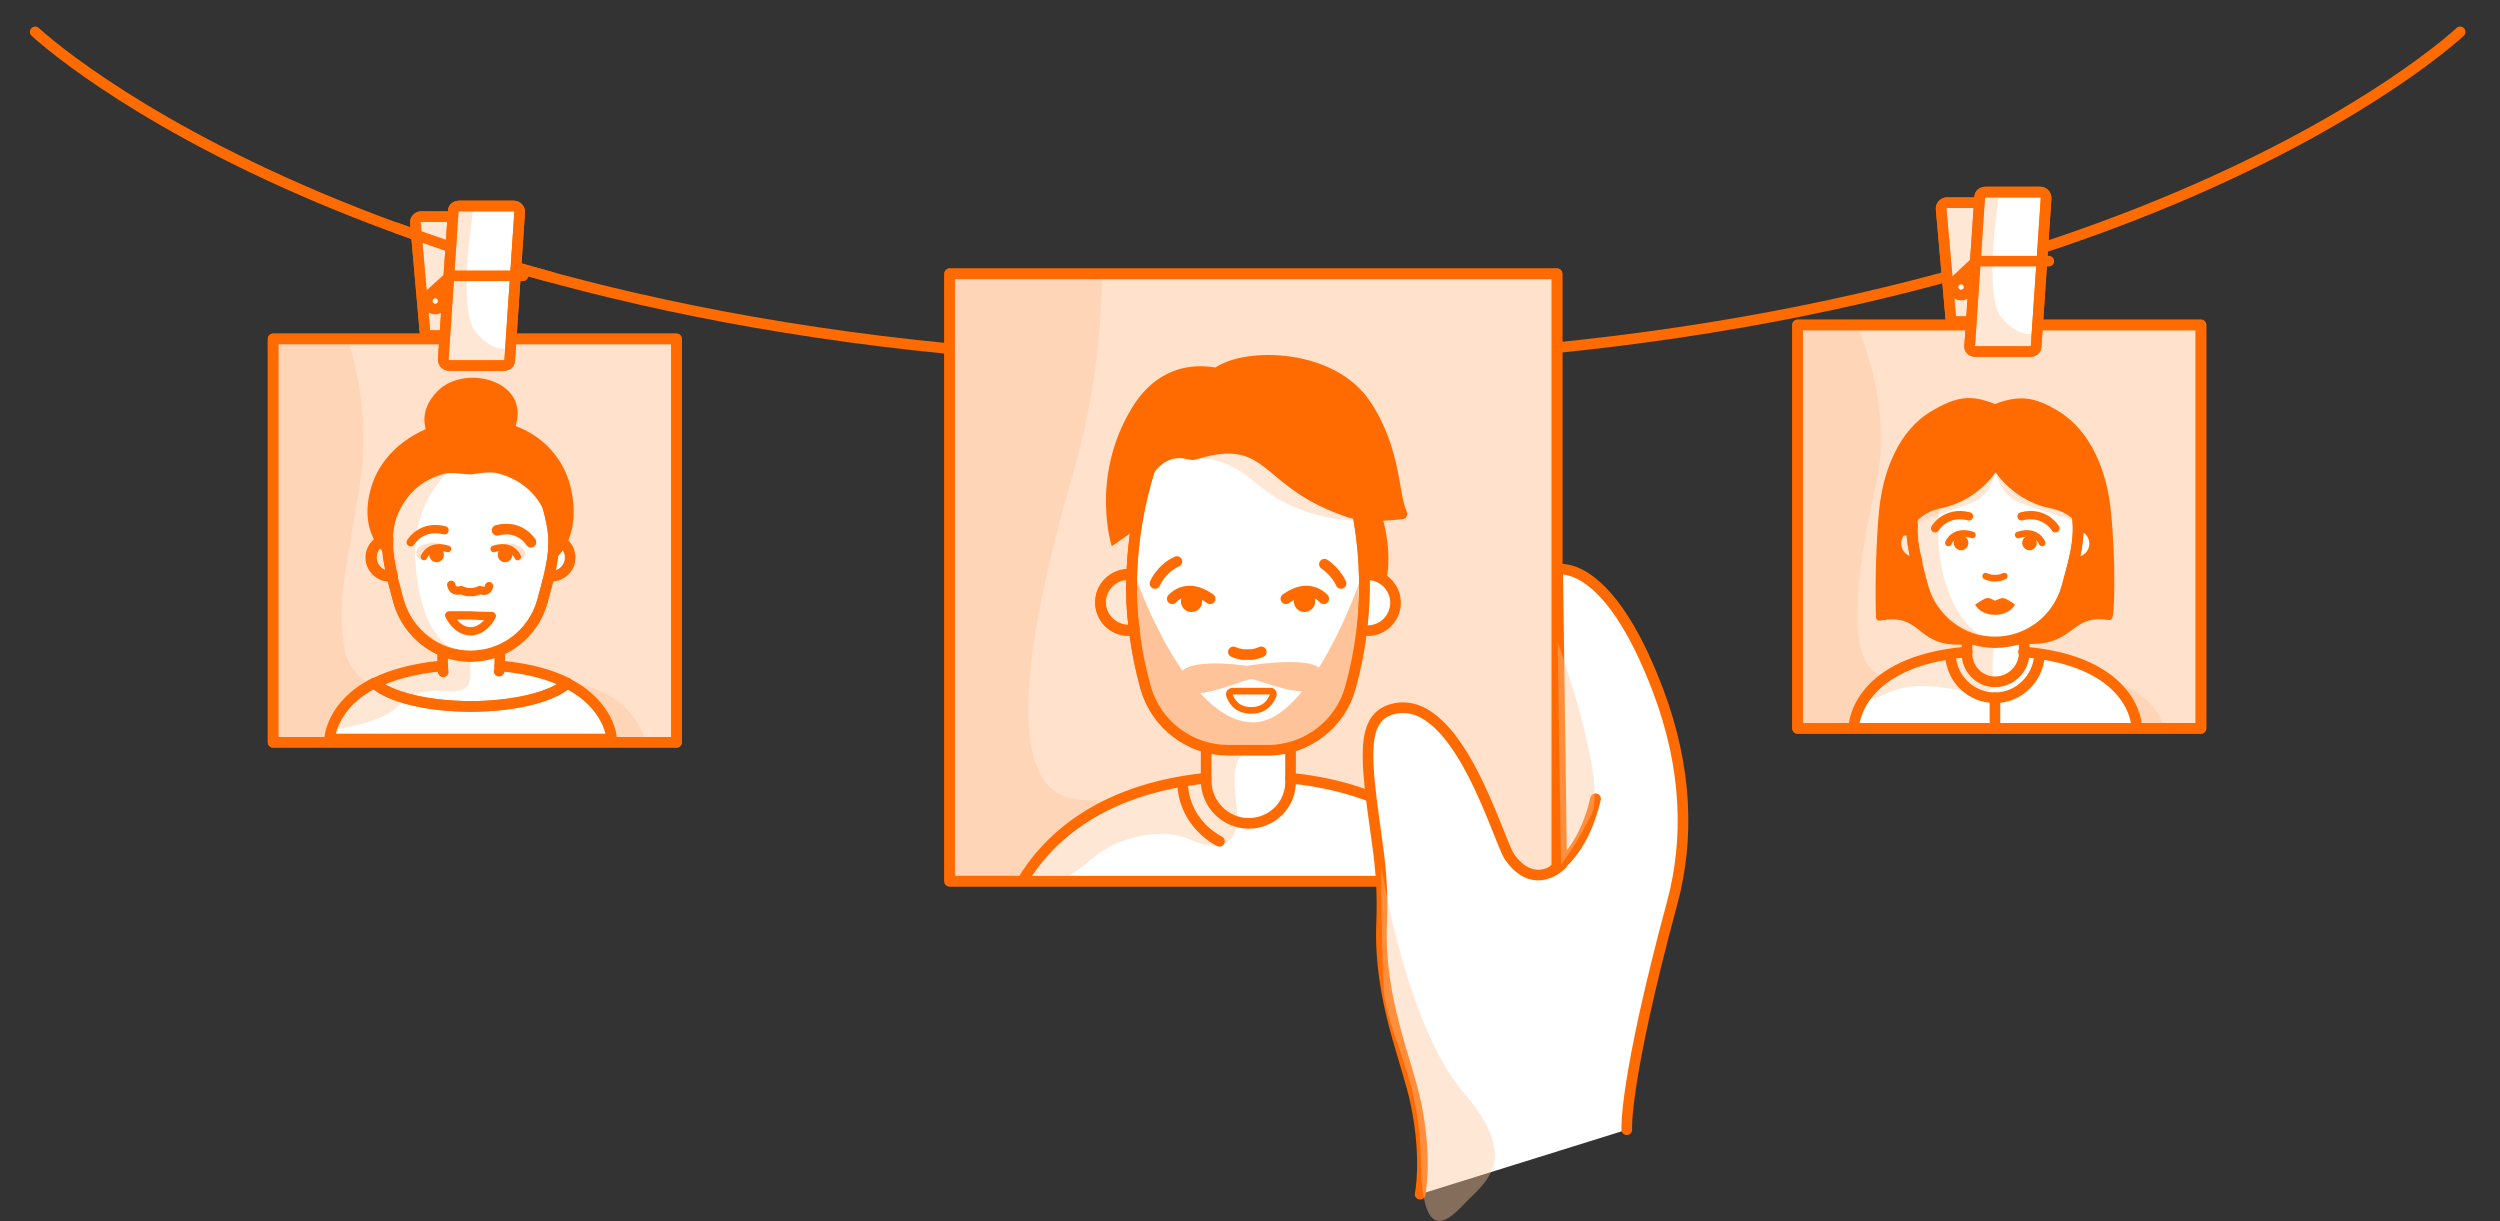 <svg height="183.8" width="376.2" xmlns="http://www.w3.org/2000/svg"><rect width="100%" height="100%" fill="#333333" stroke="none"/><switch><g><path d="m370.2 4.8s-52.7 49.8-182.4 49.8-182.5-49.8-182.5-49.8" style="fill:none;stroke:#ff6b00;stroke-width:1.6;stroke-linecap:round;stroke-linejoin:round;stroke-miterlimit:10"/><path d="m41.1 51h60.7v60.7h-60.7z" style="fill:#ffe1cc;stroke:#ff6b00;stroke-width:1.6;stroke-linecap:round;stroke-linejoin:round;stroke-miterlimit:10"/><path d="m76.6 104.8c-9.9 5.2-23.9-.4-24.8-7.3s-.4-8 2.3-24.3c1.5-9-.1-16.9-1.8-22.2h-11.2v60.7h56.1c-2.2-7.8-11.8-11.5-20.6-6.9z" fill="#ffc399" opacity=".4"/><g fill="#fff"><path d="m85.3 102.8c-2.2 2.1-7.9 3.5-14.5 3.5s-12.3-1.5-14.5-3.5c-6.5 3.3-6.7 8.4-6.7 8.4h42.4c.1 0-.2-5.1-6.7-8.4z"/><path d="m85.3 102.8c-3.1-1.6-7.7-2.8-14.5-2.8s-11.4 1.2-14.5 2.8c2.2 2.1 7.9 3.5 14.5 3.5 6.7.1 12.3-1.4 14.5-3.5z"/></g><path d="m66.7 101.1c0-.2-.1-.5-.1-.8v-5c0-.9.7-1.6 1.6-1.6h5.4c.9 0 1.6.7 1.6 1.6v5c0 .2 0 .5-.1.7" fill="#fff"/><path d="m70.8 98.6v2.9c0 3.9-3.9 1.9-7 2.6-4.8 1.1-2.1 2.7-9.2 4.8-2.9.8-4.7.9-4.7.9s2.7-9.5 16.7-9.5l.1-2.5c0 .1 2.1 1 4.1.8z" fill="#ffc399" opacity=".4"/><g style="fill:none;stroke:#ff6b00;stroke-width:1.6;stroke-linecap:round;stroke-linejoin:round;stroke-miterlimit:10"><path d="m85.3 102.8c-2.2 2.1-7.9 3.5-14.5 3.5s-12.3-1.5-14.5-3.5c-6.5 3.3-6.7 8.4-6.7 8.4h42.4c.1 0-.2-5.1-6.7-8.4z"/><path d="m66.6 100.2c-4.5.4-7.8 1.4-10.2 2.6 2.2 2.1 7.9 3.5 14.5 3.5s12.3-1.5 14.5-3.5c-2.4-1.2-5.7-2.2-10.2-2.6"/></g><path d="m66.7 101.1c0-.2-.1-.5-.1-.8v-5c0-.9.7-1.6 1.6-1.6h5.4c.9 0 1.6.7 1.6 1.6v5c0 .2 0 .5-.1.7" style="fill:none;stroke:#ff6b00;stroke-width:1.6;stroke-linecap:round;stroke-linejoin:round;stroke-miterlimit:10"/><g style="fill:#fff;stroke:#ff6b00;stroke-width:1.6;stroke-linecap:round;stroke-linejoin:round;stroke-miterlimit:10"><circle cx="83" cy="83.9" r="2.8"/><circle cx="58.6" cy="83.9" r="2.8"/></g><path d="m81.5 73.2c-1.3-4.1-5.1-6.9-9.5-6.9h-2.4c-4.3 0-8.2 2.8-9.5 6.9-2.3 7.1-2.4 9-.4 16.2l.3 1.1c1.4 4.8 5.8 8.2 10.8 8.2s9.4-3.3 10.8-8.2l.3-1.1c2-7.2 1.9-9.1-.4-16.2z" style="fill:#fff;stroke:#ff6b00;stroke-width:1.6;stroke-linecap:round;stroke-linejoin:round;stroke-miterlimit:10"/><path d="m67.4 71.1s-5.4 4.6-4.9 13.1 3.2 12.7 6.4 13.7c0 0-5.9.9-9.1-8.5s-1.4-14.3-1.4-14.3l7.9-5.3z" fill="#ffc399" opacity=".4"/><path d="m58.6 81.1s-3 .3-2.8 2.8 2.2 3.2 3.6 2.4-.8-5.2-.8-5.2z" fill="#ffc399" opacity=".4"/><g style="fill:none;stroke:#ff6b00;stroke-width:1.6;stroke-linecap:round;stroke-linejoin:round;stroke-miterlimit:10"><path d="m58.4 81.1c-1.4.1-2.5 1.3-2.5 2.8 0 1.6 1.3 2.8 2.8 2.8h.4c-.6-2.2-.8-3.9-.7-5.6z"/><path d="m81.5 73.2c-1.3-4.1-5.1-6.9-9.5-6.9h-2.4c-4.3 0-8.2 2.8-9.5 6.9-1.1 3.4-1.7 5.7-1.8 7.9-.1 1.7.2 3.4.7 5.6.2.8.4 1.7.7 2.8l.3 1.1c1.4 4.8 5.8 8.2 10.8 8.2s9.4-3.3 10.8-8.2l.3-1.1c2-7.3 1.9-9.2-.4-16.3z"/></g><path d="m67.4 83.1c-.2-.6-.3-.9-1-1.2s-1.5-.3-2.2-.1-1.3.5-1.5 1 0 1.2.6 1.4c.1.1.3.1.4.1.3-.1.4-.3.5-.5.2-.3.6-.5 1-.6s.8-.1 1.3-.2m7.8.1c.2-.5.4-.8 1-1.1s1.4-.3 2.1-.1c.6.2 1.2.5 1.5 1s0 1.1-.6 1.4c-.1 0-.3.1-.4.1-.3-.1-.3-.3-.5-.5-.2-.3-.5-.5-.9-.6-.4-.3-.8-.3-1.2-.3" fill="#ffe1cc"/><path d="m65.3 66.9s-3.6-3.9.6-8.1 14.8-1.4 11.3 6.3c-3.6 7.8-11.9 1.8-11.9 1.8z" fill="#ff6b00"/><path d="m74 92.7s-1.1 2.3-3.2 2.3-3.2-2.4-3.2-2.4h3.2c1.5.1 3.2.1 3.2.1z" style="fill:none;stroke:#ff6b00;stroke-width:1.25;stroke-linecap:round;stroke-linejoin:round;stroke-miterlimit:10"/><path d="m61.8 81.6s1.6-2.7 5.1-1.8" style="fill:none;stroke:#ff6b00;stroke-width:1.25;stroke-linecap:round;stroke-linejoin:round;stroke-miterlimit:10"/><path d="m63.8 83.8s.8-2.1 3.6-1.2" fill="none" stroke="#ff6b00" stroke-linecap="round" stroke-linejoin="round" stroke-miterlimit="10"/><circle cx="65.7" cy="83.5" fill="#ff6b00" r="1.1"/><path d="m79.9 81.6s-1.6-2.7-5.1-1.8" style="fill:none;stroke:#ff6b00;stroke-width:1.6;stroke-linecap:round;stroke-linejoin:round;stroke-miterlimit:10"/><path d="m77.9 83.8s-.8-2.1-3.6-1.2" fill="none" stroke="#ff6b00" stroke-linecap="round" stroke-linejoin="round" stroke-miterlimit="10"/><circle cx="76" cy="83.5" fill="#ff6b00" r="1.1"/><path d="m67.9 88c.1.5.4 1.1 1.5.8 0 0 .4.2 1 .3h.8c.6-.1 1-.3 1-.3 1 .3 1.3-.1 1.4-.6" style="fill:none;stroke:#ff6b00;stroke-width:1.25;stroke-linecap:round;stroke-linejoin:round;stroke-miterlimit:10"/><path d="m71.1 63c8.6 0 13.7 4.9 14.9 10.9 1.5 7.5-2.6 10.3-2.6 10.3s.7-10.7-8.6-13c-1.2-.3-3.1.1-4 .2-.7 0-2.8-.4-4-.1-8.8 2.4-8.1 12.6-8.1 12.6s-4.8-2.8-3-10c1.9-7.6 10-10.9 15.4-10.9z" fill="#ff6b00"/><path d="m41.1 51h60.7v60.7h-60.7z" style="fill:none;stroke:#ff6b00;stroke-width:1.6;stroke-linecap:round;stroke-linejoin:round;stroke-miterlimit:10"/><path d="m270.5 48.9h60.7v60.7h-60.7z" style="fill:#ffe1cc;stroke:#ff6b00;stroke-width:1.6;stroke-linecap:round;stroke-linejoin:round;stroke-miterlimit:10"/><path d="m284.8 101.8c-6.6.5-6.6-10.8-2.5-28.9 1.9-8.5-.1-17.1-2.8-24h-8.9v60.7h55.1c-3.8-13.3-34.6-8.3-40.9-7.8z" fill="#ffc399" opacity=".4"/><path d="m321.5 109.1s-.5-11.2-21.2-11.2-21.2 11.2-21.2 11.2" fill="#fff"/><path d="m300.2 102.6c-2.3 0-4.2-1.9-4.2-4.2v-5c0-.9.7-1.6 1.6-1.6h5.4c.9 0 1.6.7 1.6 1.6v5c-.1 2.3-2 4.2-4.4 4.2z" fill="#fff"/><path d="m300.2 96.6s-.5 2-.3 5.2c.3 3.2-2.4 2.5-4.2 2.2-1.7-.3-6.1-1.2-9.2-.5s-5.1 2.5-5.5 1.2 3.3-3.7 6.2-4.7c3-1 8.8-2.3 8.8-2.3v-2.1z" fill="#ffc399" opacity=".4"/><path d="m317.6 76.5c-.6-5.5-2.9-11.6-7.8-14.6-3.6-2.2-5.9-2.5-9.6-1.1-3.7-1.5-5.9-1.1-9.6 1.1-4.9 2.9-7.2 9-7.8 14.6-.8 8.3-.5 16.3-.5 16.4 0 .2.1.3.2.4s.3.1.4.1c6.3-1.2 5.3 3.6 11.7 3.6 2.8 0 5.1.1 5.5 0 .3 0 1.2.1 2.6.1.9 0 1.9-.2 3-.2 6.6 0 5.9-4.5 11.6-3.6.2 0 .3 0 .4-.1s.2-.2.2-.4c.2.1.6-8-.3-16.3zm-29.1 7.9-1.7-4.1c0-.6.1-4.6 5.2-5.6 4.7-1 7.3-4.2 8.3-5.6 1 1.5 3.6 4.7 8.3 5.6 5 1 5.2 5 5.2 5.6l-1.7 4.1-3.8 7.5-8 4.1-8-4.1z" fill="#ff6b00"/><g stroke="#ff6b00"><path d="m296 98.1c-16.5 1.4-17 11-17 11m42.5 0s-.4-9.6-17-11" fill="none" stroke-linecap="round" stroke-linejoin="round" stroke-miterlimit="10" stroke-width="1.6"/><path d="m306.9 98.6c-.2 3.5-3.1 6.4-6.7 6.4s-6.5-2.8-6.7-6.4" fill="none" stroke-linecap="round" stroke-linejoin="round" stroke-miterlimit="10" stroke-width="1.6"/><path d="m300.2 102.6c-2.3 0-4.2-1.9-4.2-4.2v-5c0-.9.7-1.6 1.6-1.6h5.4c.9 0 1.6.7 1.6 1.6v5c-.1 2.3-2 4.2-4.4 4.2z" fill="none" stroke-linecap="round" stroke-linejoin="round" stroke-miterlimit="10" stroke-width="1.6"/><g fill="#fff" stroke-linecap="round" stroke-linejoin="round" stroke-miterlimit="10" stroke-width="1.6"><circle cx="312.4" cy="81.8" r="2.8"/><circle cx="288" cy="81.8" r="2.8"/></g><path d="m310.9 71.1c-1.3-4.1-5.1-6.9-9.5-6.9h-2.4c-4.3 0-8.2 2.8-9.5 6.9-2.3 7.1-2.4 9-.4 16.2l.3 1.1c1.4 4.8 5.8 8.2 10.8 8.2s9.4-3.3 10.8-8.2l.3-1.1c2-7.1 1.9-9.1-.4-16.2z" fill="#fff" stroke-linecap="round" stroke-linejoin="round" stroke-miterlimit="10" stroke-width="1.6"/></g><path d="m300.3 70.6s.3 3.8 3.7 5.1 7.4 2.1 8.5 3.2c1.1 1.2-1.2-4.7-1.2-4.7zm0 0s-.3 3.8-3.7 5.1-7 2.1-8.1 3.3.9-4.8.9-4.8z" fill="#ffc399" opacity=".4"/><path d="m293.2 69.6s-2.3 7.2-1.3 14.2c1.2 8.5 5.4 11.7 6.7 12s1 .8 1 .8l-6.6-2-3.4-6.2-1.4-3.8-2.3-1.3-.4-2.3 1.7-1.9.8-1.9.9-4.4z" fill="#ffc399" opacity=".4"/><g style="fill:none;stroke:#ff6b00;stroke-width:1.6;stroke-linecap:round;stroke-linejoin:round;stroke-miterlimit:10"><path d="m287.8 79c-1.4.1-2.5 1.3-2.5 2.8 0 1.6 1.3 2.8 2.8 2.8h.4c-.6-2.2-.8-3.9-.7-5.6z"/><path d="m310.9 71.1c-1.3-4.1-5.1-6.9-9.5-6.9h-2.4c-4.3 0-8.2 2.8-9.5 6.9-1.1 3.4-1.7 5.7-1.8 7.9-.1 1.7.2 3.4.7 5.6.2.8.4 1.7.7 2.8l.3 1.1c1.4 4.8 5.8 8.2 10.8 8.2s9.4-3.3 10.8-8.2l.3-1.1c2-7.2 1.9-9.2-.4-16.3z"/></g><path d="m291.2 79.5s1.6-2.7 5.1-1.8" style="fill:none;stroke:#ff6b00;stroke-width:1.25;stroke-linecap:round;stroke-linejoin:round;stroke-miterlimit:10"/><path d="m293.2 81.7s.8-2.1 3.6-1.2" fill="none" stroke="#ff6b00" stroke-linecap="round" stroke-linejoin="round" stroke-miterlimit="10"/><circle cx="295.1" cy="81.7" fill="#ff6b00" r="1.1"/><path d="m309.3 79.5s-1.6-2.7-5.1-1.8" style="fill:none;stroke:#ff6b00;stroke-width:1.25;stroke-linecap:round;stroke-linejoin:round;stroke-miterlimit:10"/><path d="m307.3 81.7s-.8-2.1-3.6-1.2" fill="none" stroke="#ff6b00" stroke-linecap="round" stroke-linejoin="round" stroke-miterlimit="10"/><circle cx="305.4" cy="81.7" fill="#ff6b00" r="1.1"/><path d="m298.8 86.7s.4.2 1 .3h.8c.6-.1 1-.3 1-.3" fill="none" stroke="#ff6b00" stroke-linecap="round" stroke-linejoin="round" stroke-miterlimit="10"/><path d="m300.2 63.4c-11.4-1.6-13.6 9.4-14 14.8-.1 2.2-.3-1.3 5.6-2.5s8.4-6.1 8.4-6.1 2.5 4.9 8.4 6.1c4.3.9 5.3 3 5.1 1.9-2.5-15.7-13.5-14.2-13.5-14.2z" fill="#ff6b00"/><path d="m286.7 79.8c.6-1.5 1.9-3.4 5.2-4.1 5.9-1.2 8.4-6.1 8.4-6.1s2.5 4.9 8.4 6.1c3 .6 4.4 2.2 5 3.6" style="fill:none;stroke:#ff6b00;stroke-width:1.6;stroke-linecap:round;stroke-linejoin:round;stroke-miterlimit:10"/><path d="m301.4 90c-.4 0-1.2.4-1.2.4s-.8-.5-1.2-.4c-.4 0-1.8 1-1.8 1 .3.4.6.8 1 1 1.2.7 2.8.7 4 0 .4-.2.8-.6 1-1 .1 0-1.3-1-1.8-1z" fill="#ff6b00"/><path d="m300.2 105v4.6" style="fill:#fff;stroke:#ff6b00;stroke-width:1.6;stroke-linecap:round;stroke-linejoin:round;stroke-miterlimit:10"/><path d="m270.5 48.9h60.7v60.7h-60.7z" style="fill:none;stroke:#ff6b00;stroke-width:1.6;stroke-linecap:round;stroke-linejoin:round;stroke-miterlimit:10"/><path d="m142.9 41.2h91.4v91.4h-91.4z" style="fill:#ffe1cc;stroke:#ff6b00;stroke-width:1.6;stroke-linecap:round;stroke-linejoin:round;stroke-miterlimit:10"/><path d="m201.8 122.5c-17.1-8.6-29.8-.5-40.3-2.3s-7.4-23.5 0-49.1c3.4-11.7 4.3-22.1 4.3-30h-22.8v91.4h73.5c-2.4-2.5-6.7-5.9-14.7-10z" fill="#ffc399" opacity=".4"/><path d="m221.7 132.5c-3.6-6.1-12.6-15.7-34-15.7-21.1 0-30.2 9.6-33.9 15.7" fill="#fff"/><path d="m187.9 123.9c-3.5 0-6.4-2.9-6.4-6.4v-9.8h12.7v9.8c.1 3.6-2.8 6.4-6.3 6.4z" fill="#fff"/><path d="m187.8 113.1s-2.8-.1-1.8 7.4c1.1 7.6-3 7.6-7 5.8-4.1-1.8-10.6-.5-14.5 2.8s-5.3 3.4-5.3 3.4h-5.3s11.9-15.2 26.1-15.2l1.5.3v-5z" fill="#ffc399" opacity=".4"/><path d="m181.5 117.1c-16.7 1.7-24.3 9.9-27.6 15.4m67.8 0c-3.2-5.4-10.7-13.7-27.5-15.4m-16.2 1.4c.3 3.5 2.5 6.5 5.5 8.1" style="fill:none;stroke:#ff6b00;stroke-width:1.6;stroke-linecap:round;stroke-linejoin:round;stroke-miterlimit:10"/><path d="m187.9 123.9c-3.5 0-6.4-2.9-6.4-6.4v-9.8h12.7v9.8c.1 3.6-2.8 6.4-6.3 6.4z" style="fill:none;stroke:#ff6b00;stroke-width:1.6;stroke-linecap:round;stroke-linejoin:round;stroke-miterlimit:10"/><g style="fill:#fff;stroke:#ff6b00;stroke-width:1.6;stroke-linecap:round;stroke-linejoin:round;stroke-miterlimit:10"><circle cx="205.8" cy="90.7" r="4.2"/><circle cx="169.8" cy="90.7" r="4.2"/></g><path d="m202.2 69.3c-1-3.1-3.8-5.2-7.1-5.2h-14.6c-3.2 0-6.1 2.1-7.1 5.2l-.4 1.3c-3.4 10.7-3.6 22.1-.6 32.8 1.6 5.6 6.7 9.4 12.4 9.4h6c5.8 0 10.9-3.9 12.4-9.4 3-10.8 2.8-22.2-.6-32.8z" style="fill:#fff;stroke:#ff6b00;stroke-width:1.6;stroke-linecap:round;stroke-linejoin:round;stroke-miterlimit:10"/><path d="m171.1 91.3s-4.5 22.2 17.5 21.7c17.8-.4 15.7-20.6 15.7-20.6l.2-4.6s-7.3 20.9-15.9 20.9c-10 0-17.5-21.3-17.5-21.3z" fill="#ffc399"/><path d="m180 69.2s3.4-1.3 9 3.5c5.4 4.6 11.4 5.7 16.7 5.7s-5.3-11.5-5.3-11.5l-18.2-3.3zm-10.2 17.2s-4 .3-4.2 4.2 2.4 3 4.2 4.2 2.1-2.8 2.1-2.8z" fill="#ffc399" opacity=".4"/><g style="fill:none;stroke:#ff6b00;stroke-width:1.6;stroke-linecap:round;stroke-linejoin:round;stroke-miterlimit:10"><path d="m170.3 86.5c-.2 0-.3-.1-.5-.1-2.3 0-4.2 1.9-4.2 4.2s1.9 4.2 4.2 4.2c.3 0 .6 0 .9-.1-.4-2.6-.5-5.4-.4-8.2z"/><path d="m202.7 70.7-.4-1.3c-1-3.1-3.8-5.2-7.1-5.2h-14.7c-3.2 0-6.1 2.1-7.1 5.2l-.4 1.3c-1.6 5.1-2.5 10.5-2.7 15.8-.1 2.8 0 5.6.4 8.3.3 2.9.9 5.8 1.7 8.7 1.6 5.6 6.7 9.4 12.4 9.4h6c5.8 0 10.9-3.9 12.4-9.4 3-10.8 2.8-22.2-.5-32.8z"/></g><path d="m185.6 98.1s.6.3 1.5.4h1.2c.9-.1 1.5-.4 1.5-.4m-16-10.3s.9-2.2 3.3-3.3m-.7 5.6s2.1-2.6 5.7 0" style="fill:none;stroke:#ff6b00;stroke-width:1.6;stroke-linecap:round;stroke-linejoin:round;stroke-miterlimit:10"/><circle cx="179.3" cy="90.5" fill="#ff6b00" r="1.6"/><path d="m201.8 87.8s-.7-1.7-2.5-2.9m-.1 5.2s-2.1-2.6-5.7 0" style="fill:none;stroke:#ff6b00;stroke-width:1.6;stroke-linecap:round;stroke-linejoin:round;stroke-miterlimit:10"/><circle cx="196.3" cy="90.5" fill="#ff6b00" r="1.6"/><g fill="#ff6b00"><path d="m211.7 77c-1.3-2.6-.8-9.6-5.6-16.7-5.3-7.8-18.4-8.2-23.2-5-3.6-.6-8.9-.1-12.7 6.3-6.2 10.4-2.9 20.6-2.9 20.6l3-2.1c2.2-11.6 6.6-11.5 8.3-11 .5.1 1 .2 1.5 0 11.2-3.4 9.1 4.3 22.9 8.8 2.3.7 6 .5 8.1.2.5 0 .8-.6.6-1.1z"/><path d="m208 77.8s1.6 4.9.6 9.6l-3.7-.9-.3-11.3z"/></g><path d="m142.9 41.2h91.4v91.4h-91.4z" style="fill:none;stroke:#ff6b00;stroke-width:1.6;stroke-linecap:round;stroke-linejoin:round;stroke-miterlimit:10"/><path d="m244.8 170s-.5-7 6.9-34.4c2.4-9.1 2.3-19.8-2.2-31.7-7.6-20.1-15.1-18.2-15.1-18.2l.6 44.4s-4 4.2-7.8-1.1c-1.7-2.3-7.6-24.2-17.2-22.4-5.5 1.1-4.5 7.5-2.8 19.9.6 4.2.9 7.6.7 12.7-.4 11.3 3.8 20.2 5.2 27 1.7 8.4.6 13.5.6 13.5" style="fill:#fff;stroke:#ff6b00;stroke-width:1.6;stroke-linecap:round;stroke-linejoin:round;stroke-miterlimit:10"/><path d="m233.8 130.9s4.4-2.4 6.3-10.7" style="fill:none;stroke:#ff6b00;stroke-width:1.6;stroke-linecap:round;stroke-linejoin:round;stroke-miterlimit:10"/><path d="m64 50.5-1.5-17c0-.5.4-.9.9-.9h8.2c.4 0 .8.3.9.8l1.5 17.1z" style="fill:#fff;stroke:#ff6b00;stroke-width:1.6;stroke-linecap:round;stroke-linejoin:round;stroke-miterlimit:10"/><path d="m64 50.5-1.6-17.9h9.9l1.7 17.9z" fill="#ffc399" opacity=".4"/><path d="m82.9 41.7c-8.5-2.3-16.2-4.8-23.2-7.4m4.3 16.2-1.5-17c0-.5.4-.9.9-.9h8.2c.4 0 .8.3.9.8l1.5 17.1z" style="fill:none;stroke:#ff6b00;stroke-width:1.6;stroke-linecap:round;stroke-linejoin:round;stroke-miterlimit:10"/><path d="m66.7 54.1 1.5-22.3c0-.5.4-.8.9-.8h8.2c.5 0 .9.4.9.9l-1.5 22.3c0 .5-.4.8-.9.8h-8.2c-.5 0-.9-.4-.9-.9z" style="fill:#fff;stroke:#ff6b00;stroke-width:1.6;stroke-linecap:round;stroke-linejoin:round;stroke-miterlimit:10"/><path d="m71.3 31s-2.6 15.6.3 19 5.2 2.3 5.2 2.3l-.2 2.7h-9.9l1.6-24z" fill="#ffc399" opacity=".4"/><path d="m66.7 54.1 1.5-22.3c0-.5.4-.8.9-.8h8.2c.5 0 .9.4.9.9l-1.5 22.3c0 .5-.4.8-.9.8h-8.2c-.5 0-.9-.4-.9-.9z" style="fill:none;stroke:#ff6b00;stroke-width:1.6;stroke-linecap:round;stroke-linejoin:round;stroke-miterlimit:10"/><g stroke="#ff6b00" stroke-linecap="round" stroke-linejoin="round" stroke-miterlimit="10" stroke-width="1.6"><path d="m64.6 44.4 3.2-2.9h10.9" fill="none"/><circle cx="65.5" cy="45.3" fill="#fff" r="1.2"/></g><path d="m293.6 48.4-1.5-17c0-.5.4-.9.9-.9h8.2c.4 0 .8.3.9.8l1.5 17.1z" style="fill:#fff;stroke:#ff6b00;stroke-width:1.6;stroke-linecap:round;stroke-linejoin:round;stroke-miterlimit:10"/><path d="m293.6 48.4-1.6-17.9h10l1.6 17.9z" fill="#ffc399" opacity=".4"/><path d="m293.6 48.4-1.5-17c0-.5.4-.9.9-.9h8.2c.4 0 .8.3.9.8l1.5 17.1z" style="fill:none;stroke:#ff6b00;stroke-width:1.6;stroke-linecap:round;stroke-linejoin:round;stroke-miterlimit:10"/><path d="m296.4 52 1.5-22.3c0-.5.4-.8.9-.8h8.2c.5 0 .9.4.9.9l-1.5 22.3c0 .5-.4.8-.9.8h-8.2c-.6 0-1-.4-.9-.9z" style="fill:#fff;stroke:#ff6b00;stroke-width:1.6;stroke-linecap:round;stroke-linejoin:round;stroke-miterlimit:10"/><path d="m300.9 28.8s-2.6 15.6.3 19 5.2 2.3 5.2 2.3l-.2 2.8h-9.9l1.6-24.1z" fill="#ffc399" opacity=".4"/><path d="m296.4 52 1.5-22.3c0-.5.4-.8.9-.8h8.2c.5 0 .9.4.9.9l-1.5 22.3c0 .5-.4.8-.9.8h-8.2c-.6 0-1-.4-.9-.9z" style="fill:none;stroke:#ff6b00;stroke-width:1.6;stroke-linecap:round;stroke-linejoin:round;stroke-miterlimit:10"/><g stroke="#ff6b00" stroke-linecap="round" stroke-linejoin="round" stroke-miterlimit="10" stroke-width="1.6"><path d="m294.2 42.3 3.2-3h10.9" fill="none"/><circle cx="295.1" cy="43.2" fill="#fff" r="1.2"/></g><path d="m207.8 130.1s3.7 24.2 12.5 34.4 2.9 13.6 0 16.7-6.4 5.6-6.5-6.9c-.2-12.6-5.2-18.8-5.6-25.7-.3-7-.4-18.5-.4-18.5zm26.6-33.5s7.5 20.8 5.1 25.9c-2.5 5.1-4.6 7.6-4.6 7.6z" fill="#ffc399" opacity=".4"/><path d="m187.6 100.2s-12.5-2-9.9 3.3c1.2 2.5 9.4-1.2 10.5-1.3s8.5 3.5 10.3.9c3.7-5.4-10.9-2.9-10.9-2.9z" fill="#ffc399"/><path d="m185.5 104h5.7c.3 0 .5.3.4.6-.3.8-1.1 2.3-3.3 2.3s-3-1.4-3.3-2.3c-.1-.3.2-.6.5-.6z" fill="none" stroke="#ff6b00" stroke-miterlimit="10"/></g></switch></svg>